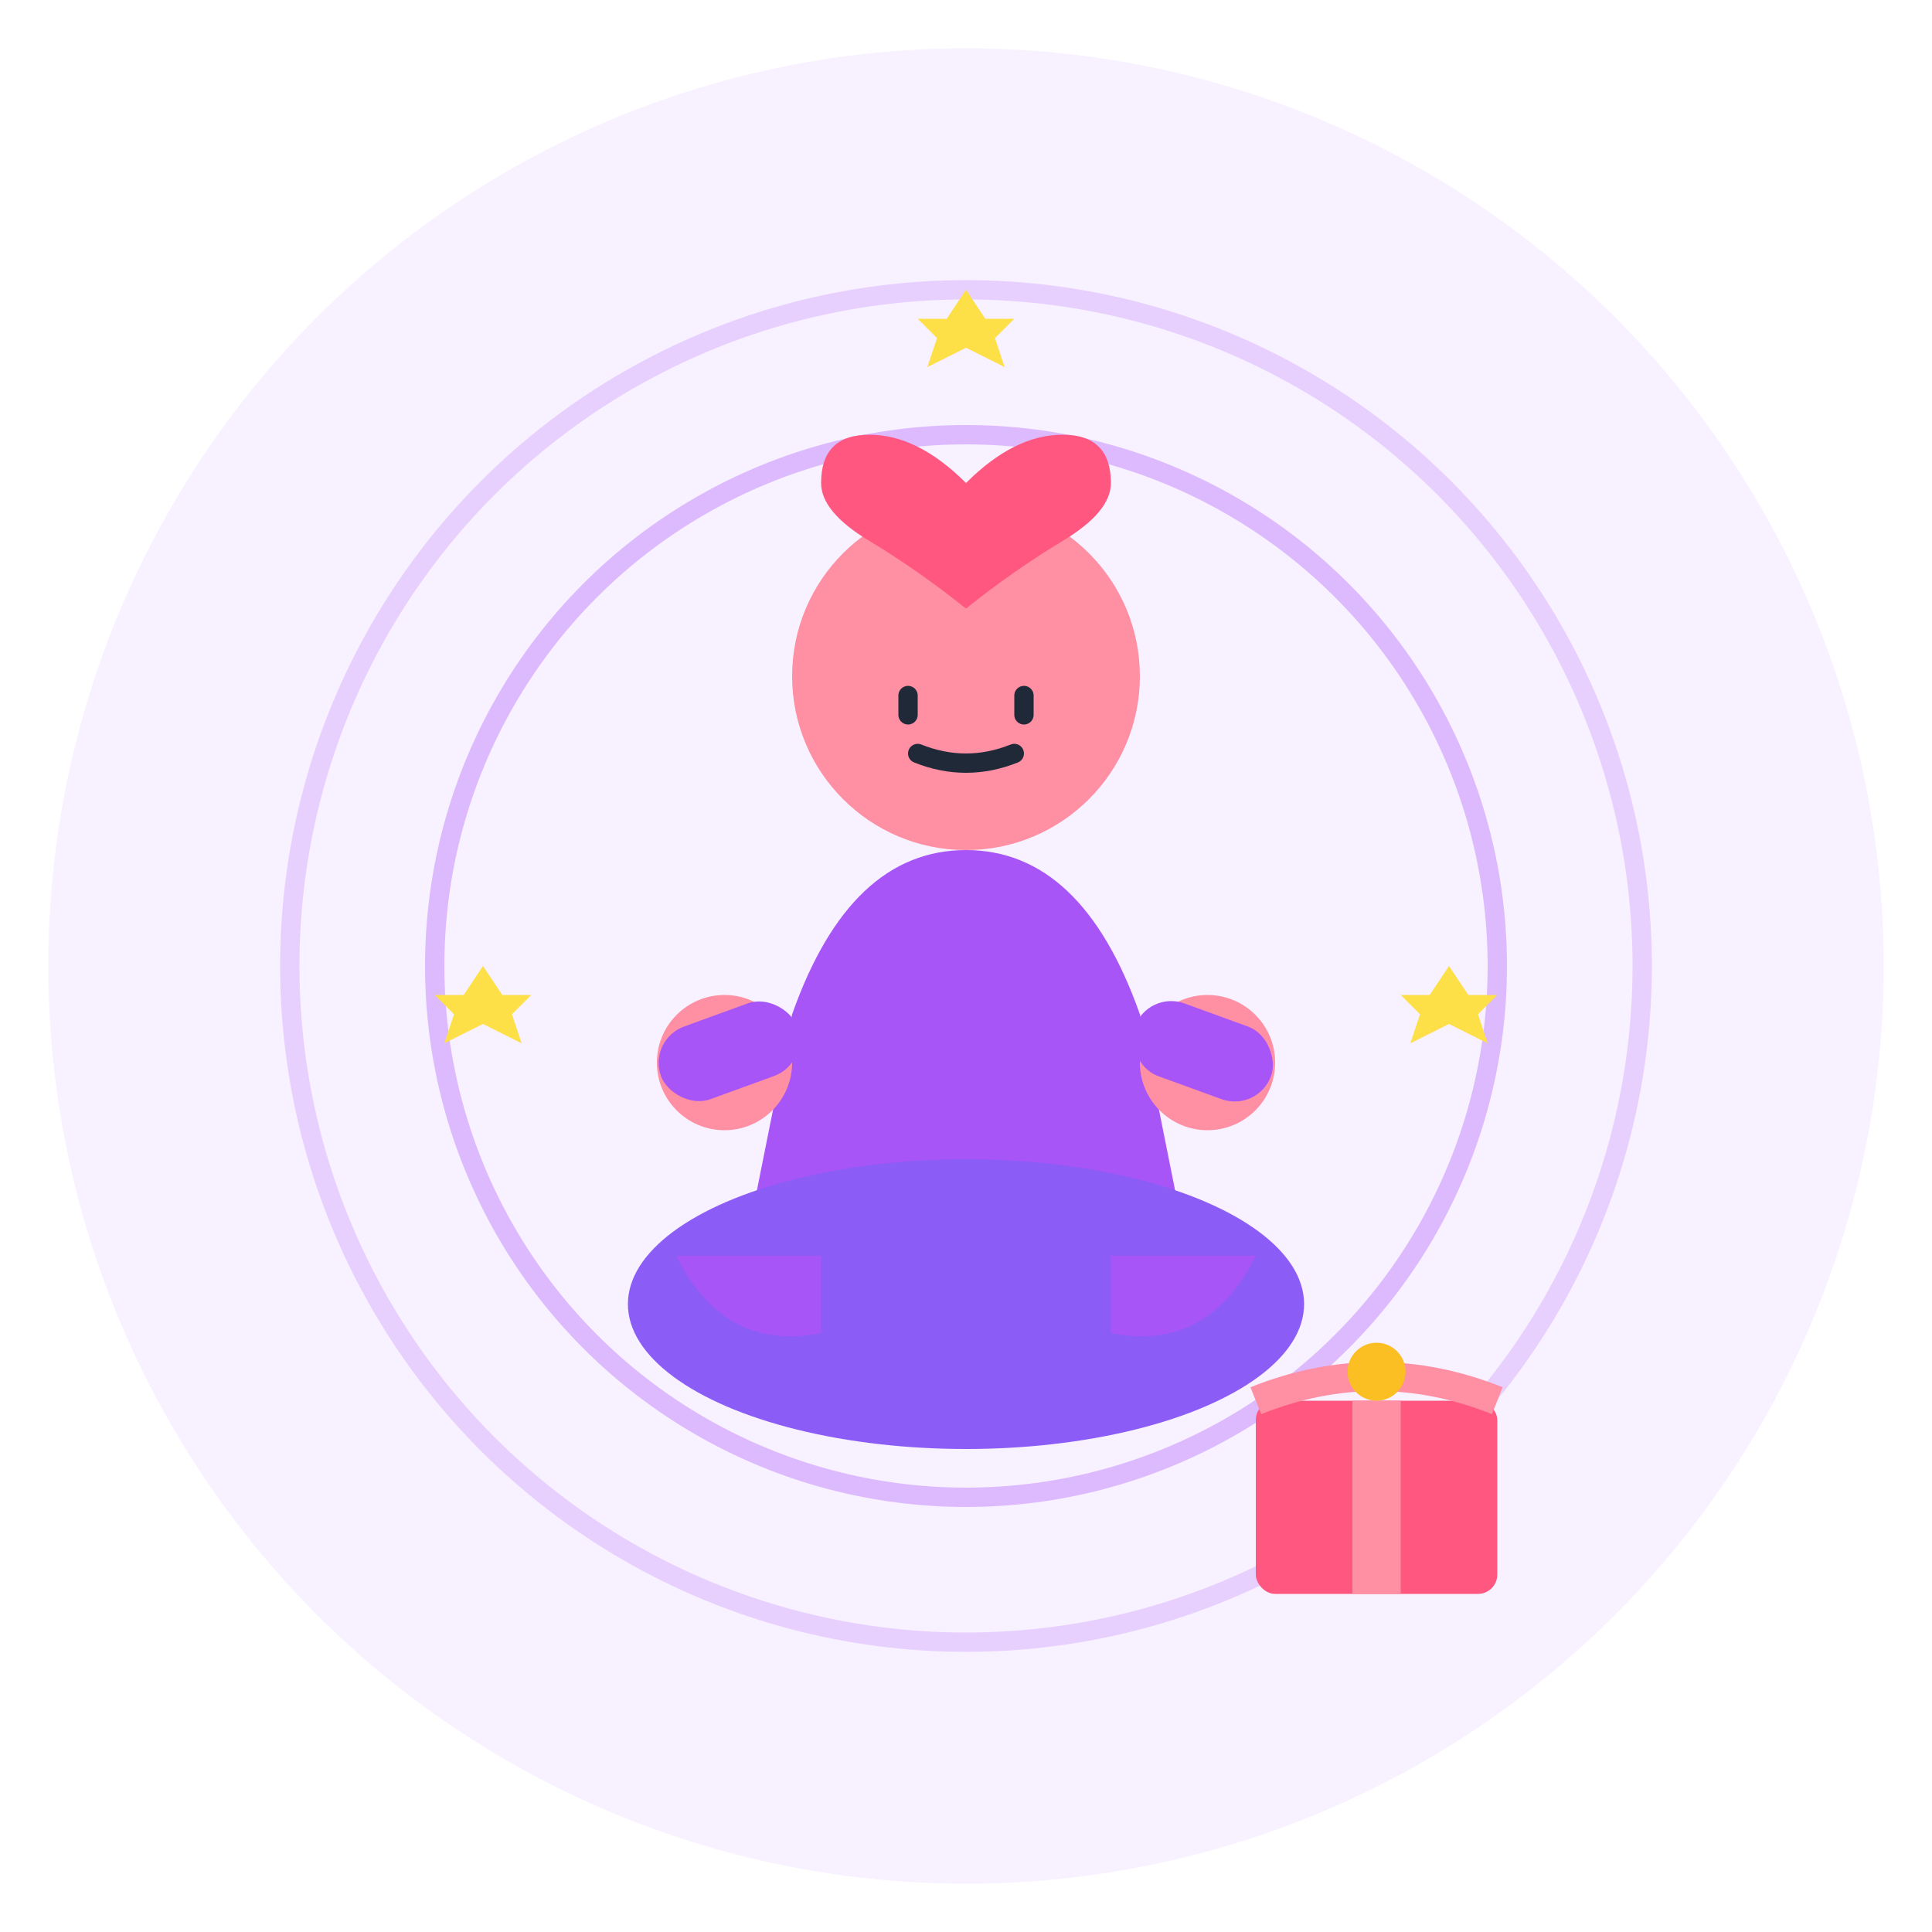 <svg xmlns="http://www.w3.org/2000/svg" viewBox="0 0 200 200" fill="none">
  <!-- Background circle -->
  <circle cx="100" cy="100" r="95" fill="#F3E8FF" opacity="0.6"/>

  <!-- Meditation/zen circles -->
  <circle cx="100" cy="100" r="70" stroke="#C084FC" stroke-width="2" fill="none" opacity="0.3"/>
  <circle cx="100" cy="100" r="55" stroke="#C084FC" stroke-width="2" fill="none" opacity="0.5"/>

  <!-- Person in meditation pose -->
  <!-- Head -->
  <circle cx="100" cy="70" r="18" fill="#FF8FA3"/>

  <!-- Body -->
  <path d="M 100 88 Q 88 88 82 105 L 78 125 L 122 125 L 118 105 Q 112 88 100 88 Z" fill="#A855F7"/>

  <!-- Meditation pose - legs crossed -->
  <ellipse cx="100" cy="135" rx="35" ry="15" fill="#8B5CF6"/>
  <path d="M 70 130 Q 75 140 85 138 L 85 130 Z" fill="#A855F7"/>
  <path d="M 130 130 Q 125 140 115 138 L 115 130 Z" fill="#A855F7"/>

  <!-- Arms in meditation -->
  <circle cx="75" cy="110" r="7" fill="#FF8FA3"/>
  <rect x="68" y="105" width="15" height="8" fill="#A855F7" rx="4" transform="rotate(-20 75 109)"/>

  <circle cx="125" cy="110" r="7" fill="#FF8FA3"/>
  <rect x="117" y="105" width="15" height="8" fill="#A855F7" rx="4" transform="rotate(20 125 109)"/>

  <!-- Peaceful expression -->
  <path d="M 94 72 L 94 74" stroke="#1F2937" stroke-width="2" stroke-linecap="round"/>
  <path d="M 106 72 L 106 74" stroke="#1F2937" stroke-width="2" stroke-linecap="round"/>
  <path d="M 95 78 Q 100 80 105 78" stroke="#1F2937" stroke-width="2" stroke-linecap="round" fill="none"/>

  <!-- Self-love heart -->
  <path d="M 100 50 Q 95 45 90 45 Q 85 45 85 50 Q 85 53 90 56 Q 95 59 100 63 Q 105 59 110 56 Q 115 53 115 50 Q 115 45 110 45 Q 105 45 100 50 Z" fill="#FF577F"/>

  <!-- Sparkles/energy -->
  <path d="M 50 100 L 52 103 L 55 103 L 53 105 L 54 108 L 50 106 L 46 108 L 47 105 L 45 103 L 48 103 Z" fill="#FDE047"/>
  <path d="M 150 100 L 152 103 L 155 103 L 153 105 L 154 108 L 150 106 L 146 108 L 147 105 L 145 103 L 148 103 Z" fill="#FDE047"/>
  <path d="M 100 30 L 102 33 L 105 33 L 103 35 L 104 38 L 100 36 L 96 38 L 97 35 L 95 33 L 98 33 Z" fill="#FDE047"/>

  <!-- Gift box (treating yourself) -->
  <rect x="130" y="145" width="25" height="20" fill="#FF577F" rx="2"/>
  <rect x="140" y="145" width="5" height="20" fill="#FF8FA3"/>
  <path d="M 130 145 Q 142.5 140 155 145" stroke="#FF8FA3" stroke-width="3" fill="none"/>
  <circle cx="142.5" cy="142" r="3" fill="#FBBF24"/>
</svg>